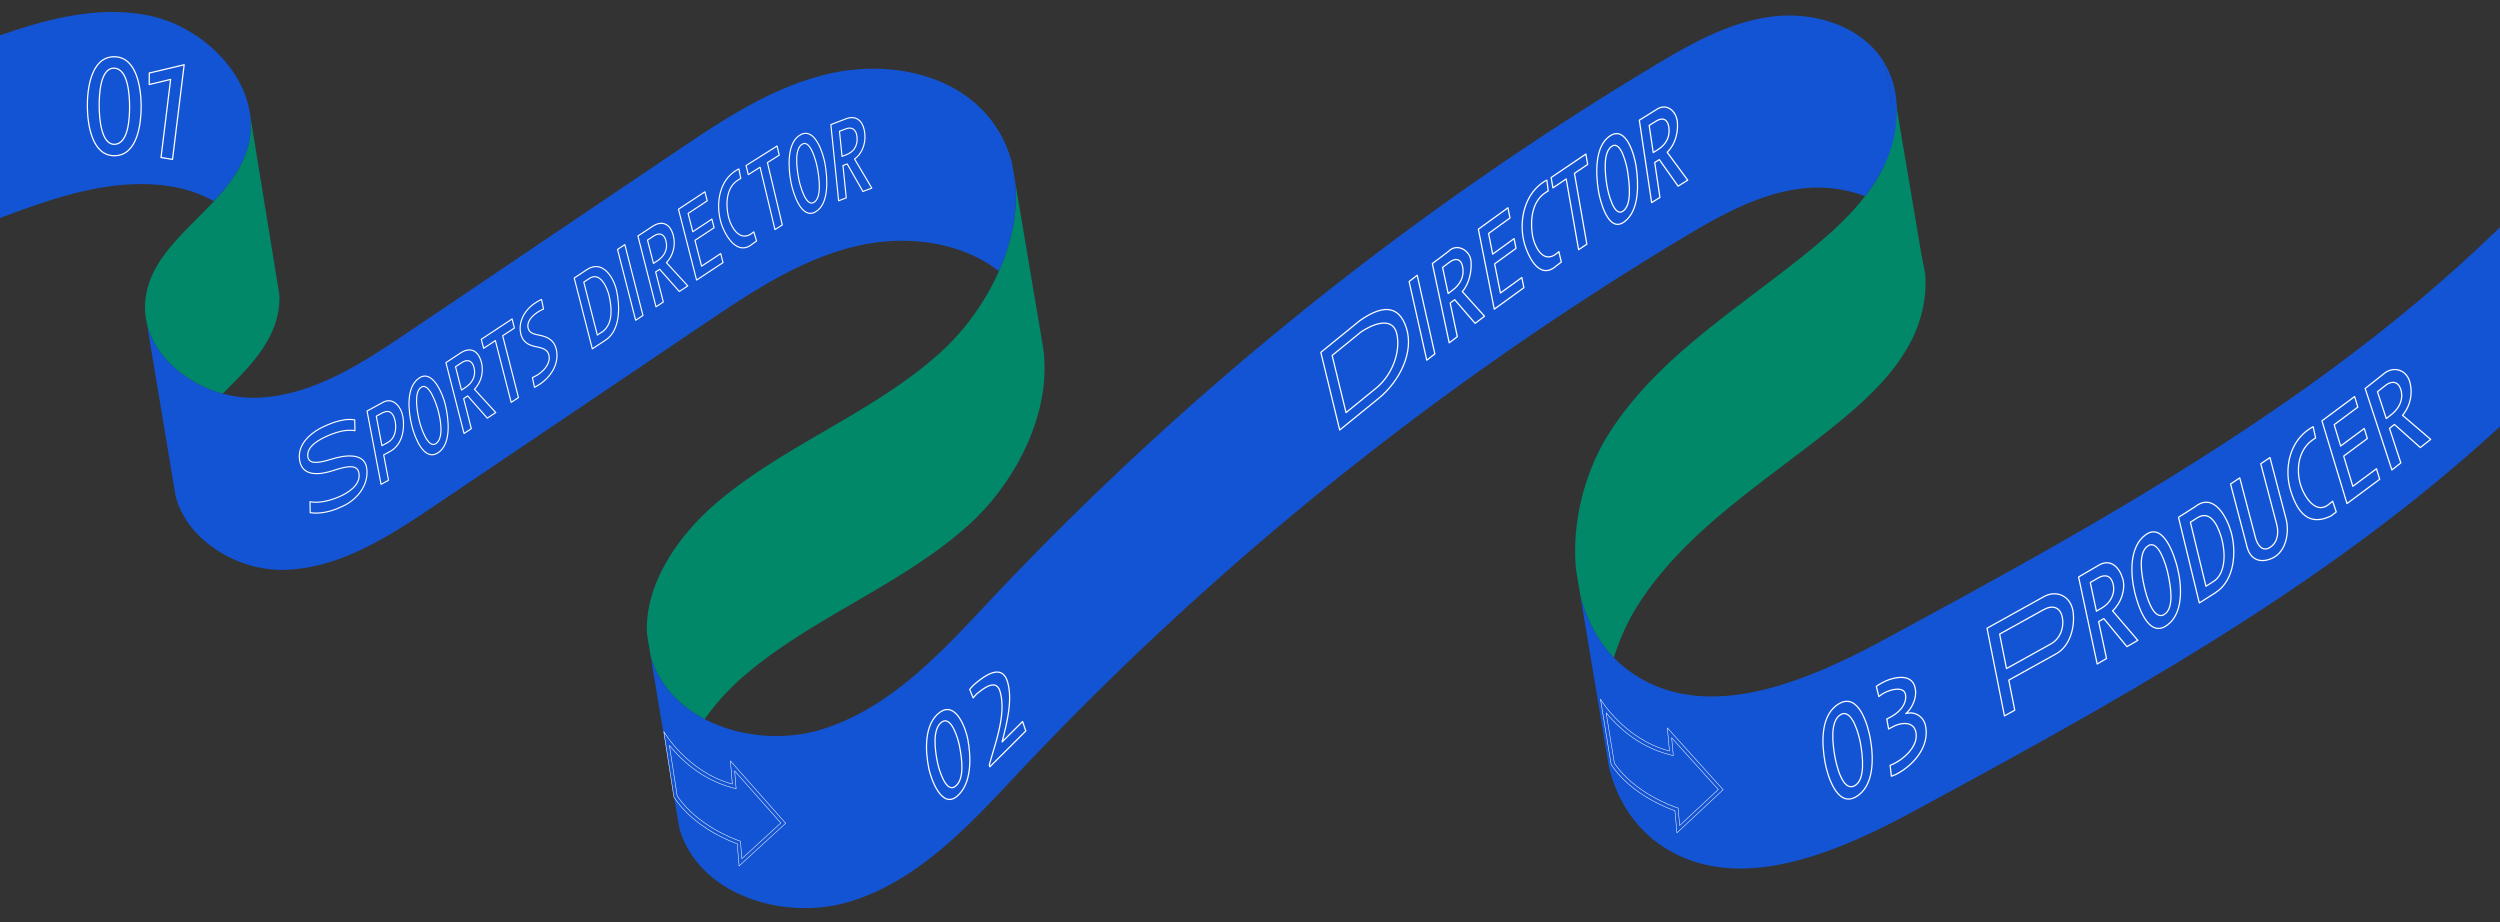 <svg xmlns="http://www.w3.org/2000/svg" xmlns:xlink="http://www.w3.org/1999/xlink" width="2396" height="884" viewBox="0 0 2396 884" preserveAspectRatio="none">
  <rect x="0" y="0" width="2396" height="884" fill="#333333" stroke="none"/>
  <defs>
    <clipPath id="clip-path">
      <rect id="長方形_1751" data-name="長方形 1751" width="2396" height="884" transform="translate(3386.05 4248.56)" fill="none"/>
    </clipPath>
  </defs>
  <g id="ribbon_06_pc" transform="translate(-3386.05 -4248.561)" clip-path="url(#clip-path)">
    <g id="グループ_4677" data-name="グループ 4677">
      <path id="パス_4503" data-name="パス 4503" d="M3625.26,4355.45l.08.49a78.645,78.645,0,0,1-2.07,34.99c-5.7,19.29-18.01,35.34-32.1,50.46a125.439,125.439,0,0,0-36.06-13.21c-58.79-11.46-118.44,10.14-174.45,31.4l-27.47-164.91c56.01-21.26,115.67-42.86,174.45-31.4,46.6,9.08,90.04,47.88,97.62,92.17Z" fill="#1354d4"/>
      <path id="パス_4504" data-name="パス 4504" d="M4385.01,4577.22l.65,3.89c9.2,59.72-24.32,128.69-72.13,171.36-63.45,56.6-146.57,86.85-211.67,141.52a231.586,231.586,0,0,0-40.47,43.76c-24.32-12.69-43.54-32.68-51.45-59.39-.1-.39-.22-.74-.32-1.13l-3.46-20.75c-2.7-47.96,30.05-95.31,68.23-127.39,65.09-54.67,148.22-84.92,211.67-141.52a234.484,234.484,0,0,0,57.33-79.11c12.23-27.7,18.4-57.2,15.7-85.05l25.93,153.81Z" fill="#008868"/>
      <path id="パス_4505" data-name="パス 4505" d="M5231.11,4510.78v.07c1.89,21.24-3.02,43.48-12.55,62.77-15.49,31.32-41.58,56.04-68.58,78.27-67.16,55.25-145.02,101.27-192.58,174.11a210.569,210.569,0,0,0-24.61,52.88c-16.12-16.6-26.65-37.46-32.24-60.25l-4.04-24.24c-4.33-45.31,8.32-94.91,33.42-133.29,47.56-72.84,125.41-118.85,192.58-174.11,18.45-15.21,36.51-31.54,50.99-50.39a167.892,167.892,0,0,0,17.59-27.88c6.29-12.71,10.81-68.17,8.07-84.66l28.17,167.3v.03l3.78,19.4Z" fill="#008868"/>
      <path id="パス_4506" data-name="パス 4506" d="M5807.53,4440.82,5835,4605.73c-174.53,179.67-394.18,300.94-614.46,420.1-75.15,40.69-169.65,81-240.98,33.91-27.35-18.05-44-45.38-51.55-76.29l-27.46-164.84c5.59,22.8,16.12,43.65,32.24,60.25a116.7,116.7,0,0,0,19.3,15.97c71.33,47.1,165.83,6.78,240.98-33.91,220.27-119.16,439.92-240.43,614.46-420.1Z" fill="#1354d4"/>
      <line id="線_238" data-name="線 238" x1="0.29" y1="1.71" transform="translate(4385.65 4581.11)" fill="#fff"/>
      <path id="パス_4507" data-name="パス 4507" d="M5191.68,4308.24c-21.28-34.96-66.92-48.88-107.52-43.75-40.56,5.16-77.35,25.83-112.42,46.89-237.73,142.78-453.98,317-643.34,519.58-44.86,47.95-92.74,97.85-155.57,116.86-36.18,10.91-78.51,7.11-111.44-10.08-24.32-12.69-43.54-32.68-51.45-59.39-.1-.39-.22-.74-.32-1.13l27.47,164.91c.1.39.23.74.32,1.13,18.66,62.96,100.02,88.45,162.89,69.47,62.83-19.01,110.72-68.91,155.57-116.86,189.36-202.58,405.61-376.8,643.34-519.58,35.07-21.06,71.86-41.73,112.42-46.89a128.962,128.962,0,0,1,61.87,7.18,167.892,167.892,0,0,0,17.59-27.88,124.792,124.792,0,0,0,12.17-40.91v-.03l-11.58-59.53Z" fill="#1354d4"/>
      <path id="パス_4508" data-name="パス 4508" d="M4359.08,4423.41c2.71,27.85-3.46,57.35-15.7,85.05-36.24-28.3-88.58-34.87-134.42-24.52-54.5,12.27-102.23,44.15-148.52,75.38q-128.4,86.625-256.79,173.21c-44.4,29.97-92.07,60.99-145.6,62.18-45.52,1.01-94.21-29.79-103.87-71.71l-27.47-164.91c7.46,32.38,38.23,58.14,72.83,67.69a106.763,106.763,0,0,0,31.04,4.02c53.53-1.19,101.2-32.21,145.6-62.18q128.4-86.58,256.79-173.21c46.29-31.24,94.02-63.12,148.52-75.38,54.46-12.29,118.08-.72,153.05,42.81a112.064,112.064,0,0,1,21.46,43.34l.04.23,3.03,18Z" fill="#1354d4"/>
      <line id="線_239" data-name="線 239" x1="1.25" y1="7.49" transform="translate(3525.47 4550.61)" fill="#fff"/>
      <path id="パス_4509" data-name="パス 4509" d="M3625.34,4355.95l25.11,154.59,3.4,21.02v.07a77.414,77.414,0,0,1-3.11,24.21c-8.17,27.7-30.08,48.77-51.19,69.95-34.61-9.56-65.37-35.31-72.83-67.69a66.892,66.892,0,0,1-1.22-23.19c4.69-38.58,38.44-64.26,65.67-93.51,14.09-15.13,26.4-31.18,32.1-50.46A78.652,78.652,0,0,0,3625.34,4355.95Z" fill="#008868"/>
      <line id="線_240" data-name="線 240" x2="0.08" y2="0.5" transform="translate(3625.26 4355.45)" fill="#fff"/>
      <path id="パス_4510" data-name="パス 4510" d="M5203.25,4367.76l-11.58-59.53C5202.45,4325.96,5205.69,4347.01,5203.25,4367.76Z" fill="#1354d4"/>
    </g>
    <g id="グループ_4678" data-name="グループ 4678" transform="translate(57 34.232)">
      <path id="パス_4511" data-name="パス 4511" d="M32.569,91.337C14.18,102.428,4.486,70,2.248,58.349-1.183,40.534-3.078,13.052,15.011,2.3,33.7-8.82,42.965,23.43,45.28,35.035,48.84,52.893,50.307,80.641,32.569,91.337ZM17.044,12.58c-11.074,5.875-7.66,28.914-5.3,40.768C13.381,61.573,19.617,86.43,30.639,81c11.193-5.515,7.548-29.532,5.395-40.82C34.525,32.239,27.542,7,17.044,12.58Z" transform="matrix(1, 0.017, -0.017, 1, 5076.814, 4886.088)" fill="none" stroke="#fff" stroke-linejoin="round" stroke-miterlimit="10" stroke-width="1.2"/>
      <path id="パス_4512" data-name="パス 4512" d="M20.885,92.682a39.524,39.524,0,0,1-4.975,2.17c-.574-4.134-.858-6.2-1.432-10.335,1.741-.815,3.491-1.63,5.112-2.522,9.555-5.464,21.5-16.94,19.162-29.249-2.222-11.7-15.371-9.5-22.842-5-1.373.755-2.067,1.132-3.439,1.878-.764-3.808-1.141-5.713-1.9-9.521,1.45-.8,2.179-1.193,3.629-1.99,7.762-4.229,15.5-12.257,13.921-21.52-1.4-8.191-13.458-5.275-20.526-1.407a27.892,27.892,0,0,0-5.009,3.577C1.552,14.877,1.038,12.938,0,9.053A41.555,41.555,0,0,1,5.438,5.519c9.709-5.653,29.54-10.962,31.985,5.7,1.621,7.934-2.719,18.141-8.68,23.373,9.109-2.77,17.695,3.079,19.23,12.4,3.731,19.393-11.228,36.943-27.1,45.691Z" transform="matrix(1, 0.017, -0.017, 1, 5127.469, 4863.151)" fill="none" stroke="#fff" stroke-linejoin="round" stroke-miterlimit="10" stroke-width="1.2"/>
      <path id="パス_4513" data-name="パス 4513" d="M66.054,57.842,21.692,83.471q3.1,14.346,6.21,28.692c-3.911,2.264-5.866,3.4-9.787,5.652Q9.057,75.962,0,34.109,26.98,18.515,53.951,2.93c12.36-7.145,25.835-.695,28.168,13.621,2.325,14.213-1.878,33.589-16.074,41.282ZM53.883,15.41q-20.856,12.056-41.7,24.1,3.563,16.456,7.128,32.911,21.281-12.3,42.552-24.591c8.5-5.2,12.18-15.636,10.156-25.149-2.2-10.4-9.872-12.043-18.141-7.265Z" transform="matrix(1, 0.017, -0.017, 1, 5233.995, 4782.319)" fill="none" stroke="#fff" stroke-linejoin="round" stroke-miterlimit="10" stroke-width="1.2"/>
      <path id="パス_4514" data-name="パス 4514" d="M47.467,80.032l-22.61-26.5c-1.964,1.192-2.951,1.784-4.915,2.977Q24.021,74.14,28.1,91.757c-3.552,2.152-5.327,3.225-8.878,5.378Q9.611,55.6,0,14.072c7.068-4.28,10.6-6.416,17.669-10.7C30.424-5.476,39.113,4.731,42.329,15c3.122,9.95-.952,23.09-9.2,31L57.76,73.8c-4.117,2.5-6.176,3.739-10.3,6.235ZM18.862,14.6c-3.019,1.827-4.537,2.745-7.557,4.58q3.165,13.677,6.33,27.362c1.93-1.166,2.891-1.75,4.82-2.916C30.673,38.895,35.536,29.966,33.263,20.5c-1.964-8.174-7.779-9.9-14.4-5.893Z" transform="matrix(1, 0.017, -0.017, 1, 5321.404, 4753.229)" fill="none" stroke="#fff" stroke-linejoin="round" stroke-miterlimit="10" stroke-width="1.2"/>
      <path id="パス_4515" data-name="パス 4515" d="M34.009,89.686C16.339,101.986,6.218,70.044,3.267,58.928-1.21,42.074-3.466,14.78,12.754,2.815,30.011-9.913,40.913,24.1,43.495,33.573,48.153,50.659,50.58,78.141,34.009,89.686ZM15.327,13.339c-10.3,6.5-5.841,28.528-3.036,39.9,1.861,7.565,8.869,31.874,19.145,25.921,10.515-6.09,5.61-29.052,3.036-39.9C32.79,32.149,25.139,7.147,15.327,13.339Z" transform="matrix(1, 0.017, -0.017, 1, 5372.878, 4723.711)" fill="none" stroke="#fff" stroke-linejoin="round" stroke-miterlimit="10" stroke-width="1.2"/>
      <path id="パス_4516" data-name="パス 4516" d="M36.925,86.315c-6.235,4.117-9.358,6.176-15.594,10.293L0,14.883C6.235,10.765,9.358,8.706,15.594,4.59,33.8-10.438,46.755,15.139,50.658,28.212c5.455,18.287,4.486,45.8-13.732,58.1ZM18.287,14.9l-6.819,4.5L27.422,80.516l6.819-4.5c12.892-8.166,10.961-30.038,7.394-41.7C38.873,25.278,31.771,6.571,18.287,14.89Z" transform="matrix(1, 0.017, -0.017, 1, 5417.177, 4695.223)" fill="none" stroke="#fff" stroke-linejoin="round" stroke-miterlimit="10" stroke-width="1.2"/>
      <path id="パス_4517" data-name="パス 4517" d="M53.642,58.145C57.519,71.6,54.079,89.667,41.9,95.988c-10.988,5.7-22.2,3.311-25.578-11.854Q8.166,55.057,0,25.989c3.482-2.427,5.223-3.637,8.706-6.064Q16.7,48.4,24.694,76.87C26.847,84.546,32,90.885,39.173,85.85c7.377-5.189,7.909-14.761,5.464-22.721Q36.621,34.592,28.614,6.064C32.1,3.637,33.837,2.427,37.32,0q8.157,29.077,16.323,58.146Z" transform="matrix(1, 0.017, -0.017, 1, 5467.264, 4652.228)" fill="none" stroke="#fff" stroke-linejoin="round" stroke-miterlimit="10" stroke-width="1.2"/>
      <path id="パス_4518" data-name="パス 4518" d="M42.051,85.1C20.385,96.118,9.766,81.639,3.247,62.615-3.674,42.407-.012,16.649,18.893,2.873A30.839,30.839,0,0,1,23.4,0c1.021,4.288,1.527,6.425,2.548,10.713-1.047.626-2.144,1.432-2.882,1.964C9.612,22.456,7.588,41.06,12.3,55.838c3.251,10.19,15,29.841,28.134,17.567,1.012-.738,1.9-1.535,2.865-2.393,1.45,4.083,2.179,6.124,3.628,10.207-1.621,1.329-3.234,2.659-4.889,3.868Z" transform="matrix(1, 0.017, -0.017, 1, 5522.569, 4622.935)" fill="none" stroke="#fff" stroke-linejoin="round" stroke-miterlimit="10" stroke-width="1.2"/>
      <path id="パス_4519" data-name="パス 4519" d="M25.337,102.654Q12.664,63.22,0,23.794,15.465,11.893,30.921,0c1.3,4.023,1.938,6.038,3.234,10.061q-11.181,8.608-22.37,17.215C14.4,35.424,15.7,39.49,18.321,47.639Q29.5,39.031,40.691,30.424c1.235,3.834,1.853,5.755,3.079,9.6Q32.59,48.629,21.4,57.237q4.619,14.4,9.246,28.786Q41.84,77.415,53.024,68.808c1.3,4.023,1.939,6.039,3.234,10.062L25.337,102.663Z" transform="matrix(1, 0.017, -0.017, 1, 5554.807, 4593.85)" fill="none" stroke="#fff" stroke-linejoin="round" stroke-miterlimit="10" stroke-width="1.2"/>
      <path id="パス_4520" data-name="パス 4520" d="M53.806,74.31Q41.223,63.451,28.632,52.592c-1.87,1.527-2.8,2.29-4.675,3.808q5.713,16.468,11.425,32.928c-3.38,2.753-5.069,4.134-8.449,6.888Q13.462,57.413,0,18.617c6.725-5.481,10.078-8.225,16.8-13.707,9.246-8.689,22.241-5.5,25.878,6.81A35.325,35.325,0,0,1,36.256,43.7q13.664,11.31,27.328,22.61l-9.8,7.994ZM19.034,15.658c-2.873,2.35-4.314,3.517-7.188,5.867q4.439,12.776,8.869,25.56c1.836-1.493,2.753-2.239,4.58-3.74,7.479-5.824,12.06-15.182,8.766-24.583-2.693-7.685-8.74-8.234-15.028-3.105Z" transform="matrix(1, 0.017, -0.017, 1, 5596.142, 4568.042)" fill="none" stroke="#fff" stroke-linejoin="round" stroke-miterlimit="10" stroke-width="1.2"/>
    </g>
    <g id="グループ_4679" data-name="グループ 4679">
      <path id="パス_4521" data-name="パス 4521" d="M4303.35,5011.63c-15.07,12.82-25.21-17.46-27.07-26.38-3.51-16.84-4.81-42.68,10.38-53.9,15.35-11.33,24.94,14.94,27.02,26.16,3.09,16.62,3.93,41.99-10.33,54.12Zm-14.77-71.01c-9.24,6.7-6.41,27.13-4.05,38.64,1.39,6.79,7.99,29.61,16.97,23.04,9.33-6.83,6.43-26.76,4.14-38.7-1.33-6.89-7.84-29.67-17.06-22.98Z" fill="none" stroke="#fff" stroke-linejoin="round" stroke-miterlimit="10" stroke-width="1.2"/>
      <path id="パス_4522" data-name="パス 4522" d="M4334.74,4983.44c-.22-.66-.34-.99-.56-1.65,5.62-20.98,16.57-48.38,10.39-70.24-3.79-13.81-17.23-1.97-22.27,1.91a48.382,48.382,0,0,0-3.59,3.99c-1.32-3.27-1.97-4.9-3.29-8.17,1.19-1.46,2.72-3.13,4.06-4.46,7.98-6.78,26.48-22.02,32.2-2.7,5.15,17.42-.87,40.14-5.23,57.52,7.86-7.84,11.79-11.75,19.65-19.59,1.23,3.63,1.84,5.45,3.07,9.08q-17.22,17.16-34.43,34.32Z" fill="none" stroke="#fff" stroke-linejoin="round" stroke-miterlimit="10" stroke-width="1.2"/>
      <path id="パス_4523" data-name="パス 4523" d="M4707.33,4630.37q-18.645,15.165-37.3,30.32-9.06-37.215-18.11-74.44,18.615-15.12,37.22-30.26c19.29-13.71,37.11-17.38,44.83,7.08,7.41,23.47-6.96,51.28-26.64,67.29Zm-16.94-63.61q-13.815,11.235-27.63,22.46l13.32,54.78q13.815-11.235,27.63-22.46c15.14-11.63,24.4-32.95,21.43-51.15-3.34-20.5-24.86-10.46-34.76-3.63Z" fill="none" stroke="#fff" stroke-linejoin="round" stroke-miterlimit="10" stroke-width="1.2"/>
      <path id="パス_4524" data-name="パス 4524" d="M4753.45,4593.75q-8.46-37.695-16.91-75.38l7.76-6.02q8.46,37.695,16.91,75.39c-3.11,2.41-4.66,3.61-7.76,6.02Z" fill="none" stroke="#fff" stroke-linejoin="round" stroke-miterlimit="10" stroke-width="1.2"/>
      <path id="パス_4525" data-name="パス 4525" d="M4799.78,4558.44l-19.56-22.68c-1.73,1.3-2.59,1.95-4.31,3.25q3.435,16.11,6.86,32.23c-3.12,2.35-4.68,3.52-7.8,5.87q-8.085-37.98-16.18-75.95c6.2-4.67,9.31-7,15.51-11.67,7.85-8.23,20.13-1.31,21.46,8.57,1.19,8.83-1.44,22.75-8.26,29.88q10.65,11.85,21.32,23.71c-3.62,2.72-5.42,4.08-9.04,6.8Zm-24.51-58.58c-2.65,2-3.98,3-6.64,4.99,2.13,10.01,3.2,15.01,5.33,25.02l4.23-3.18c7.05-5.31,11.67-12.97,9.61-22.66C4786.19,4496.48,4781.07,4495.49,4775.27,4499.86Z" fill="none" stroke="#fff" stroke-linejoin="round" stroke-miterlimit="10" stroke-width="1.2"/>
      <path id="パス_4526" data-name="パス 4526" d="M4818.15,4544.85q-7.62-38.31-15.25-76.63l28.35-20.52c.78,3.91,1.17,5.87,1.95,9.78-8.2,5.94-12.31,8.91-20.51,14.85,1.58,7.91,2.36,11.87,3.94,19.78,8.2-5.94,12.31-8.91,20.51-14.85.74,3.73,1.11,5.59,1.86,9.32-8.2,5.94-12.31,8.91-20.51,14.85q2.79,13.98,5.57,27.97c8.2-5.94,12.31-8.91,20.51-14.85.78,3.91,1.17,5.87,1.95,9.78l-28.35,20.52Z" fill="none" stroke="#fff" stroke-linejoin="round" stroke-miterlimit="10" stroke-width="1.2"/>
      <path id="パス_4527" data-name="パス 4527" d="M4877.94,4503.06c-17.41,16.03-28.81-12.06-31.48-23.59-4.42-19.1.26-43.39,17.97-55.82a26.432,26.432,0,0,1,4.08-2.46c.54,4.13.82,6.19,1.36,10.32-.94.53-1.95,1.23-2.62,1.7-13.1,8.44-14.67,26.7-12.53,40.36,1.55,9.93,9.57,28.32,22.73,18.31.92-.64,1.74-1.34,2.64-2.1.93,3.96,1.39,5.94,2.32,9.9-1.49,1.17-2.97,2.34-4.48,3.39Z" fill="none" stroke="#fff" stroke-linejoin="round" stroke-miterlimit="10" stroke-width="1.2"/>
      <path id="パス_4528" data-name="パス 4528" d="M4895,4414.71q5.94,33.915,11.89,67.84c-3.16,2.14-4.74,3.2-7.9,5.34q-5.955-33.915-11.9-67.84c-5.08,3.43-7.61,5.14-12.69,8.57-.7-3.97-1.04-5.95-1.74-9.92q16.635-11.235,33.28-22.48c.7,3.97,1.04,5.95,1.74,9.92-5.08,3.43-7.61,5.14-12.69,8.57Z" fill="none" stroke="#fff" stroke-linejoin="round" stroke-miterlimit="10" stroke-width="1.2"/>
      <path id="パス_4529" data-name="パス 4529" d="M4942.79,4461.15c-15.59,11.54-23.41-21.14-24.77-29.54-2.64-16.19-3.91-43.27,11.34-52.99,15.4-9.82,23.26,18.99,24.77,29.54C4956.41,4424.08,4957.62,4450.169,4942.79,4461.15Zm-11.81-72.53c-8.95,5.6-6.63,26.71-4.86,37.73,1.05,6.55,6.57,30.05,15.05,24.8,9.08-5.62,6.56-26.27,4.86-37.73C4945.08,4406.96,4939.76,4383.13,4930.98,4388.62Z" fill="none" stroke="#fff" stroke-linejoin="round" stroke-miterlimit="10" stroke-width="1.2"/>
      <path id="パス_4530" data-name="パス 4530" d="M4996.31,4424.98q-8.985-12.72-17.97-25.45c-1.76,1.09-2.64,1.64-4.41,2.74q2.5,16.755,5,33.51c-3.19,1.98-4.78,2.97-7.96,4.95q-5.9-39.48-11.79-78.97c6.34-3.94,9.51-5.91,15.84-9.84,9.95-7.29,19.53.74,20.59,11.4,1.02,10.23-2.04,21.69-9.71,29.21q9.825,13.365,19.64,26.72c-3.69,2.3-5.54,3.44-9.23,5.74Zm-20.9-62.43c-2.71,1.68-4.07,2.53-6.78,4.21,1.55,10.4,2.33,15.61,3.88,26.01,1.73-1.07,2.59-1.61,4.32-2.68,7.2-4.48,12.15-11.65,10.64-21.72-1.17-7.85-6.14-9.5-12.07-5.81Z" transform="translate(-2 2)" fill="none" stroke="#fff" stroke-linejoin="round" stroke-miterlimit="10" stroke-width="1.2"/>
    </g>
    <g id="グループ_4680" data-name="グループ 4680" transform="matrix(1, -0.017, 0.017, 1, -59.834, 60.207)">
      <path id="パス_4531" data-name="パス 4531" d="M3679.75,4734.49c-8.82,2.15-20.59,2.44-29.17-.96.8-4.12,1.2-6.17,2-10.29,7.48,3.18,17.54,3.12,27.2,1.35,9.77-1.78,24.01-6.77,24.35-18.52.23-7.91-7.69-9.24-23.24-7.48-12.02,1.36-30.23.66-29.84-15.61.42-17.1,17.85-25.45,32.74-28.19,9.71-1.94,19.56-2.46,26.97.62-.77,4.06-1.16,6.1-1.93,10.16-7.32-2.87-16-2.59-25.15-.87-8.8,1.65-23.49,5.59-24.18,15.82-.46,6.75,6.21,8.6,21.82,7.09,10.59-1.02,32.14-.91,31.1,15.36-1.08,16.83-16.43,28.89-32.67,31.51Z" transform="translate(-824.143 791.952) rotate(-11)" fill="none" stroke="#fff" stroke-linejoin="round" stroke-miterlimit="10" stroke-width="1.1"/>
      <path id="パス_4532" data-name="パス 4532" d="M3740.99,4684.12c-2.83,1.48-4.24,2.22-7.07,3.7,1.69,9.74,2.53,14.61,4.22,24.36-2.89,1.51-4.34,2.27-7.23,3.78q-6.105-35.235-12.22-70.46c5.78-3.03,8.67-4.54,14.45-7.57,10.74-6.44,18.55,4.51,19.87,14,1.6,11.49-.96,25.74-12.03,32.19Zm-7.69-36.57c-2.34,1.22-3.51,1.84-5.84,3.06q2.46,14.16,4.91,28.33l5.77-3.02c6.46-3.38,8.81-11.57,7.33-20.14-1.43-8.26-5.7-11.61-12.16-8.23Z" fill="none" stroke="#fff" stroke-linejoin="round" stroke-miterlimit="10" stroke-width="1.1"/>
      <path id="パス_4533" data-name="パス 4533" d="M3785.98,4686.68c-13.76,8.54-22.16-15.81-24.51-25.89-3.37-14.46-5.32-37.68,7.79-46.12,13.01-8.37,22.31,15.95,24.51,25.89C3796.79,4654.22,3799.3,4678.41,3785.98,4686.68Zm-14.69-63.29c-7.73,4.18-4.77,23.18-2.57,32.86,1.43,6.29,7.69,26.26,15.24,21.71,8.02-4.84,5.18-23.24,2.57-32.86C3784.89,4639.05,3778.61,4619.43,3771.29,4623.39Z" fill="none" stroke="#fff" stroke-linejoin="round" stroke-miterlimit="10" stroke-width="1.1"/>
      <path id="パス_4534" data-name="パス 4534" d="M3833.76,4654.27l-18.39-21.6c-1.57,1-2.35,1.49-3.92,2.49q3.435,14.46,6.87,28.93c-2.83,1.8-4.25,2.7-7.08,4.5q-8.085-34.08-16.18-68.17c5.64-3.58,8.45-5.37,14.09-8.95,9.04-5.74,17.02-2.78,19.91,9.35a27.637,27.637,0,0,1-7.11,25.58q10.02,11.325,20.03,22.66c-3.28,2.09-4.93,3.13-8.21,5.22Zm-23.56-53.59-6.03,3.83c2.13,8.98,3.2,13.47,5.33,22.45,1.54-.98,2.3-1.46,3.84-2.44,6.4-4.07,10.53-10.42,8.47-19.11-1.61-6.78-6.34-8.08-11.61-4.73Z" fill="none" stroke="#fff" stroke-linejoin="round" stroke-miterlimit="10" stroke-width="1.1"/>
      <path id="パス_4535" data-name="パス 4535" d="M3849.86,4575.59q7.065,29.73,14.13,59.47c-2.83,1.8-4.25,2.7-7.08,4.5q-7.065-29.73-14.13-59.47l-11.38,7.23c-.83-3.48-1.24-5.22-2.07-8.7q14.91-9.48,29.83-18.96c.83,3.48,1.24,5.22,2.07,8.7l-11.38,7.23Z" fill="none" stroke="#fff" stroke-linejoin="round" stroke-miterlimit="10" stroke-width="1.1"/>
      <path id="パス_4536" data-name="パス 4536" d="M3884.77,4622.55c-1.66,1.05-3.34,2.01-5.27,3-.72-3.78-1.09-5.66-1.81-9.44a42.453,42.453,0,0,0,5.27-2.65c7.98-5.08,12.34-12.27,10.85-18.54-1.15-4.85-4.47-6.61-11.93-8.25-5.85-1.29-12.56-3.65-14.56-12.39-2.73-11.94,4.39-23.54,14.53-29.72a35.87,35.87,0,0,1,5.84-3.13c.7,3.7,1.06,5.54,1.76,9.24a32.413,32.413,0,0,0-5.72,2.94c-6.78,4.31-10.57,9.86-9.35,15.02,1.2,5.06,5.37,5.78,11.24,7.17,6.79,1.61,13.4,4.47,15.37,13.62,2.88,13.36-5.05,25.73-16.23,33.13Z" fill="none" stroke="#fff" stroke-linejoin="round" stroke-miterlimit="10" stroke-width="1.1"/>
      <path id="パス_4537" data-name="パス 4537" d="M3948.12,4581.59c-5.03,3.2-7.55,4.8-12.58,7.99q-8.1-34.08-16.19-68.15c5.03-3.2,7.55-4.8,12.58-8,14.93-9.31,25.22,8.12,27.79,20.63,2.95,14.4,3.47,38.35-11.6,47.52Zm-14.16-59.56c-2.2,1.4-3.3,2.1-5.5,3.49q6.06,25.485,12.11,50.96l5.5-3.5c10.17-7.77,8.69-23.47,6.36-34.19-1.58-7.24-7.87-23.34-18.47-16.78Z" fill="none" stroke="#fff" stroke-linejoin="round" stroke-miterlimit="10" stroke-width="1.1"/>
      <path id="パス_4538" data-name="パス 4538" d="M3977.51,4562.91q-8.1-34.08-16.19-68.15c2.83-1.8,4.25-2.7,7.08-4.5q8.1,34.08,16.2,68.15c-2.83,1.8-4.25,2.7-7.08,4.5Z" fill="none" stroke="#fff" stroke-linejoin="round" stroke-miterlimit="10" stroke-width="1.1"/>
      <path id="パス_4539" data-name="パス 4539" d="M4019.78,4536.04q-9.195-10.8-18.4-21.59c-1.57,1-2.35,1.49-3.92,2.49l6.87,28.92c-2.83,1.8-4.25,2.7-7.08,4.5q-8.1-34.08-16.19-68.15c5.63-3.58,8.45-5.37,14.09-8.95,9.04-5.75,17.02-2.79,19.91,9.34,2.33,9.81-1.18,19.84-7.1,25.58l20.04,22.65c-3.28,2.09-4.93,3.13-8.21,5.22Zm-23.57-53.58-6.03,3.83c2.13,8.98,3.2,13.47,5.33,22.45,1.54-.98,2.3-1.47,3.84-2.44,6.4-4.07,10.53-10.42,8.46-19.11-1.61-6.78-6.34-8.08-11.61-4.72Z" fill="none" stroke="#fff" stroke-linejoin="round" stroke-miterlimit="10" stroke-width="1.1"/>
      <path id="パス_4540" data-name="パス 4540" d="M4036.56,4525.37q-8.1-34.08-16.2-68.15,12.81-8.145,25.61-16.28c.83,3.48,1.24,5.22,2.07,8.7l-18.53,11.78c1.67,7.04,2.51,10.56,4.18,17.6l18.53-11.78c.79,3.32,1.18,4.98,1.97,8.29l-18.53,11.78c2.36,9.95,3.55,14.92,5.91,24.87l18.53-11.78c.83,3.48,1.24,5.22,2.07,8.69q-12.81,8.145-25.61,16.29Z" fill="none" stroke="#fff" stroke-linejoin="round" stroke-miterlimit="10" stroke-width="1.1"/>
      <path id="パス_4541" data-name="パス 4541" d="M4090.65,4491.68c-15.44,12.5-27.09-10.5-30-21.9-4.27-16.72-1.15-38.11,14.57-48.14a22.813,22.813,0,0,1,3.69-2c.66,3.63.98,5.45,1.64,9.09-.85.43-1.76,1-2.36,1.38-11.93,6.87-12.56,23.16-10.11,34.83,1.95,9.26,9.69,24.83,21.71,16.92.83-.53,1.56-1.11,2.36-1.73,1.01,3.5,1.51,5.26,2.52,8.76-1.33.96-2.66,1.93-4.02,2.79Z" fill="none" stroke="#fff" stroke-linejoin="round" stroke-miterlimit="10" stroke-width="1.1"/>
      <path id="パス_4542" data-name="パス 4542" d="M4103.31,4414.87q6.63,30,13.25,60l-7.12,4.32q-6.63-30-13.25-60c-4.58,2.78-6.86,4.16-11.44,6.94-.78-3.51-1.16-5.27-1.94-8.78q15-9.1,30-18.2c.78,3.51,1.16,5.27,1.94,8.78-4.58,2.78-6.86,4.16-11.44,6.94Z" transform="translate(3.033 -0.895)" fill="none" stroke="#fff" stroke-linejoin="round" stroke-miterlimit="10" stroke-width="1.1"/>
      <path id="パス_4543" data-name="パス 4543" d="M4148.54,4458.97c-13.6,7.24-20.98-18.49-22.81-28.62-2.48-13.82-3.65-38.79,10.13-45.7,13.83-6.94,21.26,18.54,22.81,28.62C4160.84,4427.44,4162.07,4451.77,4148.54,4458.97Zm-11.15-65.33c-8.19,4.15-5.9,23.14-4.28,32.87,1.08,6.5,6.28,27.19,13.88,23.45,8.14-4,5.88-23.14,4.28-32.87C4150.22,4410.73,4145.13,4389.71,4137.39,4393.64Z" transform="translate(2.893 3.103)" fill="none" stroke="#fff" stroke-linejoin="round" stroke-miterlimit="10" stroke-width="1.1"/>
      <path id="パス_4544" data-name="パス 4544" d="M4196.62,4436.2q-7.305-13.335-14.62-26.67c-1.63.59-2.45.89-4.08,1.48q1.32,15.51,2.63,31.03c-2.95,1.07-4.42,1.61-7.37,2.68q-3.09-36.57-6.19-73.13l14.66-5.33c9.41-3.42,16.63,1.67,17.73,14.69.89,10.52-3.82,19.73-10.25,23.97q8.025,14.085,16.04,28.17c-3.42,1.24-5.13,1.86-8.54,3.1Zm-15.21-60.34c-2.51.91-3.76,1.37-6.27,2.28.82,9.63,1.22,14.45,2.04,24.09l4-1.45c6.66-2.42,11.46-7.75,10.67-17.08-.62-7.27-4.95-9.83-10.44-7.84Z" transform="translate(0.755 7.031)" fill="none" stroke="#fff" stroke-linejoin="round" stroke-miterlimit="10" stroke-width="1.1"/>
    </g>
    <g id="グループ_4681" data-name="グループ 4681">
      <path id="パス_4545" data-name="パス 4545" d="M3495.92,4397.8c-22.2.23-26.03-31.1-26.15-47.29-.12-16.23,3.34-47.3,25.44-47.55,22.23-.25,26.04,30.8,26.15,47.03s-3.25,47.59-25.44,47.82Zm-.63-83.89c-13.45-.24-14.25,26.5-14.17,36.62.08,10.1,1.54,36.84,14.83,36.32,13.47-.52,14.36-26.03,14.29-36.62s-1.32-36.07-14.95-36.32Z" fill="none" stroke="#fff" stroke-linejoin="round" stroke-miterlimit="10" stroke-width="1.2"/>
      <path id="パス_4546" data-name="パス 4546" d="M3540.36,4399.5q4.605-37.425,9.22-74.85c-8.21,1.97-12.32,2.96-20.53,4.93.03-4.42.05-6.63.09-11.05q16.71-3.96,33.41-7.91-5.58,45.36-11.17,90.71c-4.4-.74-6.61-1.1-11.01-1.84Z" fill="none" stroke="#fff" stroke-linejoin="round" stroke-miterlimit="10" stroke-width="1.2"/>
    </g>
    <path id="パス_4547" data-name="パス 4547" d="M4027.58,4962.91c10.21,12.7,30.03,32.35,59.53,40.37l4.44,1.21-.39-4.71-1.02-12.4,44.25,49.93-37.32,34.2-1.19-14.51-.18-2.22-2.05-.71c-4.04-1.41-39.74-14.49-58.61-42.79l-7.45-48.38m-5.34-13.2,9.68,62.83c19.21,29.42,55.36,42.87,60.7,44.73l1.75,21.24,44.66-40.92-52.95-59.74,1.83,22.19c-43.48-11.83-65.67-50.33-65.67-50.33h0Z" fill="none" stroke="#fff" stroke-linejoin="round" stroke-miterlimit="10" stroke-width="0.48"/>
    <path id="パス_4548" data-name="パス 4548" d="M4925.39,4931.76c10.33,12.6,30.32,32.07,59.89,39.83l4.45,1.17-.43-4.71-1.13-12.39,44.7,49.53-37.01,34.54-1.33-14.5-.2-2.22-2.05-.7c-4.05-1.37-39.87-14.13-59-42.26l-7.89-48.31m-5.451-13.139,10.25,62.74c19.48,29.24,55.75,42.37,61.1,44.18l1.94,21.22,44.28-41.32-53.48-59.26,2.03,22.17c-43.59-11.44-66.12-49.73-66.12-49.73h0Z" fill="none" stroke="#fff" stroke-linejoin="round" stroke-miterlimit="10" stroke-width="0.48"/>
  </g>
</svg>
